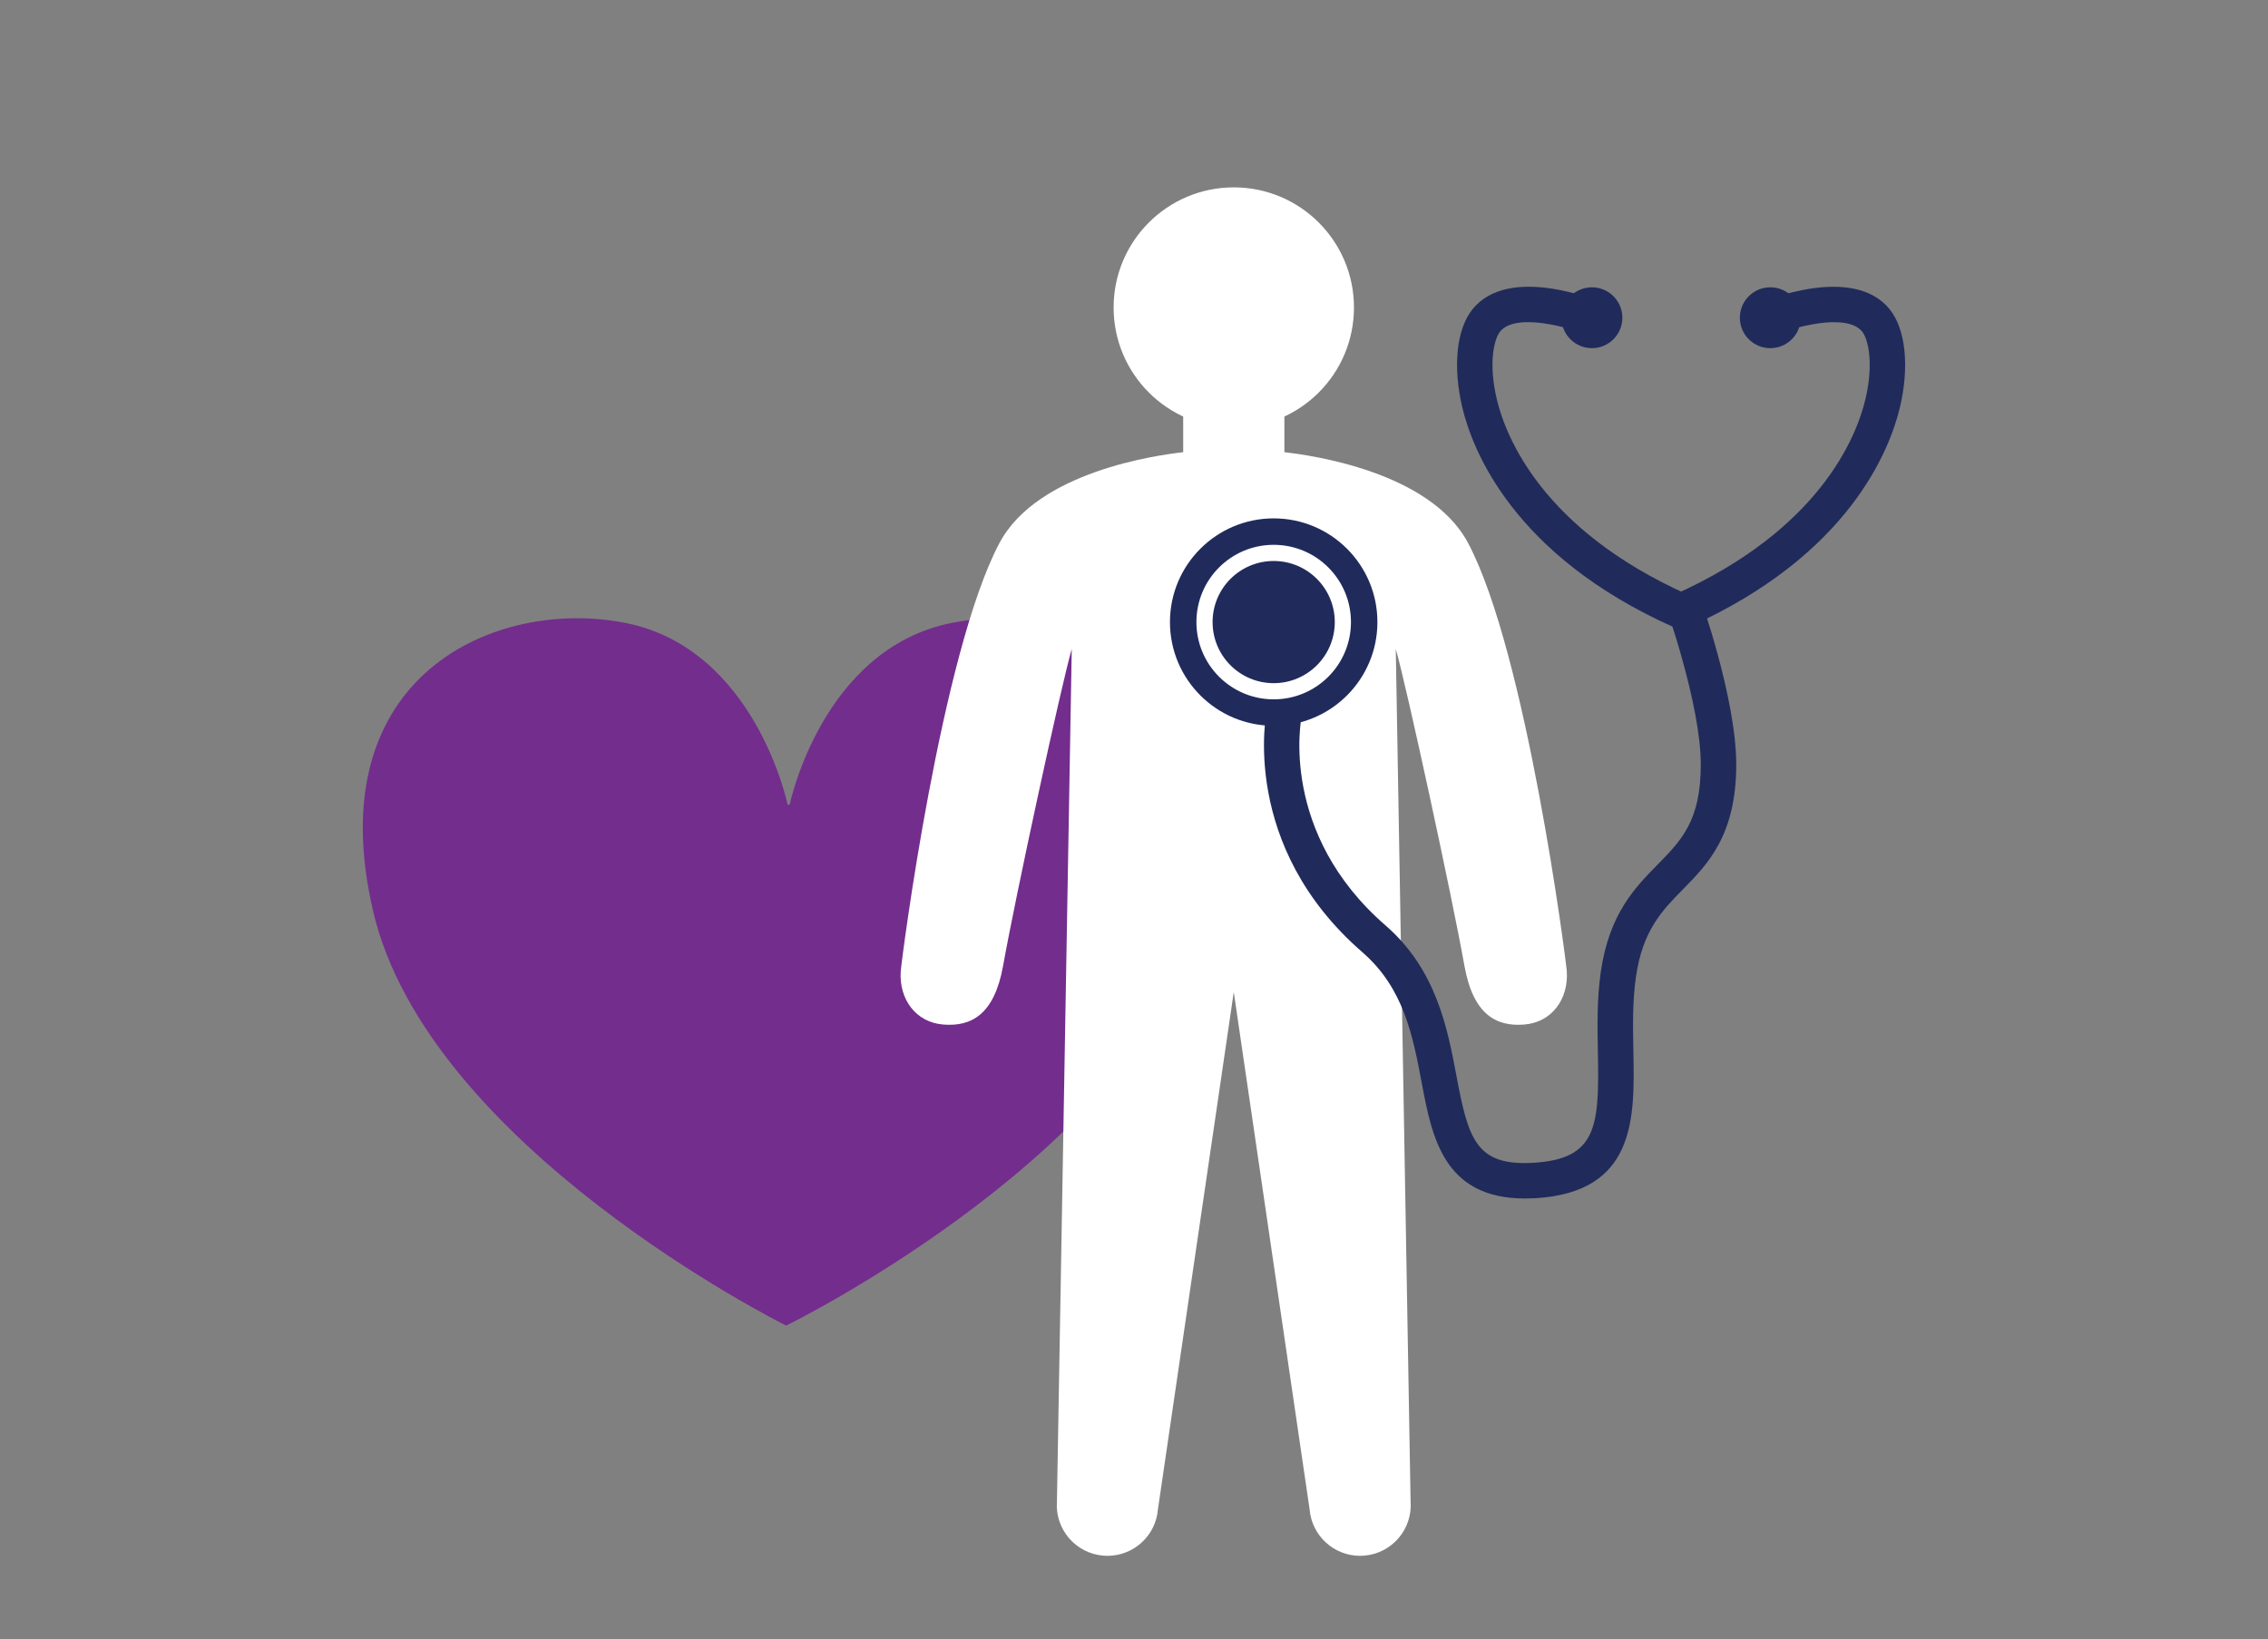 <?xml version="1.0" encoding="utf-8"?>
<!-- Generator: Adobe Illustrator 23.0.1, SVG Export Plug-In . SVG Version: 6.00 Build 0)  -->
<svg version="1.1" id="plane" xmlns="http://www.w3.org/2000/svg" xmlns:xlink="http://www.w3.org/1999/xlink" x="0px" y="0px"
	 viewBox="0 0 415 300" style="enable-background:new 0 0 415 300;" xml:space="preserve">
<rect x="0" y="0" width="415" height="300" fill="#808080" stroke="none"/>
<style type="text/css">
	.st0{fill:#202B5B;}
	.st1{fill:#FFFFFF;}
	.st2{fill:#732D8D;}
</style>
<g>
	<path class="st2" d="M174.11,114.01c-23.69,4.74-29.59,33.17-29.59,33.17l-0.22,0.15l-0.2-0.14c0,0-5.9-28.43-29.59-33.17
		c-23.69-4.74-56.38,9.48-46.22,52.8c10.06,42.92,74.34,75.17,75.52,75.76l0.03,0.04c0,0,0.02-0.01,0.02-0.01l0,0l0-0.01
		c0.65-0.32,66.35-32.69,76.46-75.79C230.49,123.49,197.8,109.27,174.11,114.01z"/>
	<g>
		<g>
			<circle class="st1" cx="225.76" cy="56.28" r="21.99"/>
			<g>
				<path class="st1" d="M202.65,284.74c-0.25,0-0.5-0.01-0.75-0.03c-5.1-0.41-8.9-4.87-8.5-9.97l2.71-155.97
					c-1.91,6.58-10.27,45.15-12.56,57.97c-1.61,9.02-5.88,11.15-10.88,10.77c-5.1-0.36-8.21-4.68-7.85-9.79
					c0.16-2.18,7.4-58.22,18.05-78.32c6.98-13.18,29.09-16.11,33.36-16.61l11.22-1.32l-0.27,90.37l-15.3,104.38
					C211.49,281.07,207.43,284.74,202.65,284.74z"/>
				<path class="st1" d="M248.86,284.74c0.25,0,0.5-0.01,0.75-0.03c5.1-0.41,8.9-4.87,8.5-9.97l-2.71-155.97
					c1.91,6.58,10.27,45.15,12.56,57.97c1.61,9.02,5.88,11.15,10.88,10.77c5.1-0.36,8.21-4.68,7.85-9.79
					c-0.16-2.18-7.4-58.22-18.05-78.32c-6.98-13.18-29.09-16.11-33.36-16.61l-11.22-1.32l0.27,90.37l15.3,104.38
					C240.03,281.07,244.08,284.74,248.86,284.74z"/>
			</g>
			<path class="st1" d="M225.76,97.32c-5.12,0-9.26-4.15-9.26-9.26V74.13c0-5.12,4.15-9.26,9.26-9.26s9.26,4.15,9.26,9.26v13.93
				C235.02,93.18,230.87,97.32,225.76,97.32z"/>
		</g>
		<g>
			<path class="st0" d="M279.03,219.34c-14.89,0-17.02-11.26-18.9-21.25c-1.6-8.47-3.26-17.23-10.83-23.81
				c-22.44-19.48-17.66-43.63-17.45-44.65l6.35,1.34c-0.18,0.86-4.12,21.52,15.35,38.42c9.28,8.06,11.32,18.84,12.95,27.5
				c2.17,11.49,3.52,16.53,14.05,15.92c11.72-0.69,12.1-6.7,11.83-20.22c-0.09-4.77-0.19-9.71,0.54-14.75
				c1.53-10.59,6.25-15.39,10.41-19.63c4.4-4.48,7.88-8.03,7.88-18.3c0-11.02-6.5-29.21-6.56-29.39l6.1-2.2
				c0.28,0.79,6.94,19.43,6.95,31.58c0,12.93-5.17,18.2-9.74,22.85c-3.8,3.87-7.39,7.52-8.61,16.02c-0.65,4.52-0.56,9.18-0.47,13.7
				c0.24,12.06,0.5,25.72-17.93,26.82C280.27,219.32,279.63,219.34,279.03,219.34z"/>
			<path class="st0" d="M306.18,114.75c-29.29-13.1-36.75-32.41-38.59-40.11c-1.79-7.49-1.09-14.4,1.84-18.03
				c6.66-8.26,22.62-1.72,24.43-0.94l-2.56,5.96c-4.27-1.82-13.99-4.46-16.82-0.94c-1.1,1.37-2.17,5.81-0.58,12.44
				c1.62,6.76,8.27,23.77,34.93,35.7L306.18,114.75z"/>
			<circle class="st0" cx="291.29" cy="58.15" r="5.57"/>
			<path class="st0" d="M309.03,114.75l-2.65-5.92c26.67-11.93,33.32-28.94,34.94-35.7c1.59-6.63,0.52-11.07-0.58-12.44
				c-2.83-3.5-12.55-0.88-16.82,0.94l-2.56-5.96c1.8-0.77,17.76-7.31,24.42,0.94c2.93,3.63,3.64,10.54,1.85,18.02
				C345.78,82.33,338.33,101.64,309.03,114.75z"/>
			<circle class="st0" cx="323.93" cy="58.15" r="5.57"/>
			<g>
				<path class="st0" d="M233.06,94.87c-10.48,0-18.98,8.5-18.98,18.98s8.5,18.98,18.98,18.98c10.48,0,18.98-8.5,18.98-18.98
					S243.54,94.87,233.06,94.87z M233.06,127.99c-7.81,0-14.14-6.33-14.14-14.14s6.33-14.14,14.14-14.14
					c7.81,0,14.14,6.33,14.14,14.14S240.87,127.99,233.06,127.99z"/>
				<circle class="st0" cx="233.06" cy="113.85" r="11.18"/>
			</g>
		</g>
	</g>
</g>
</svg>
